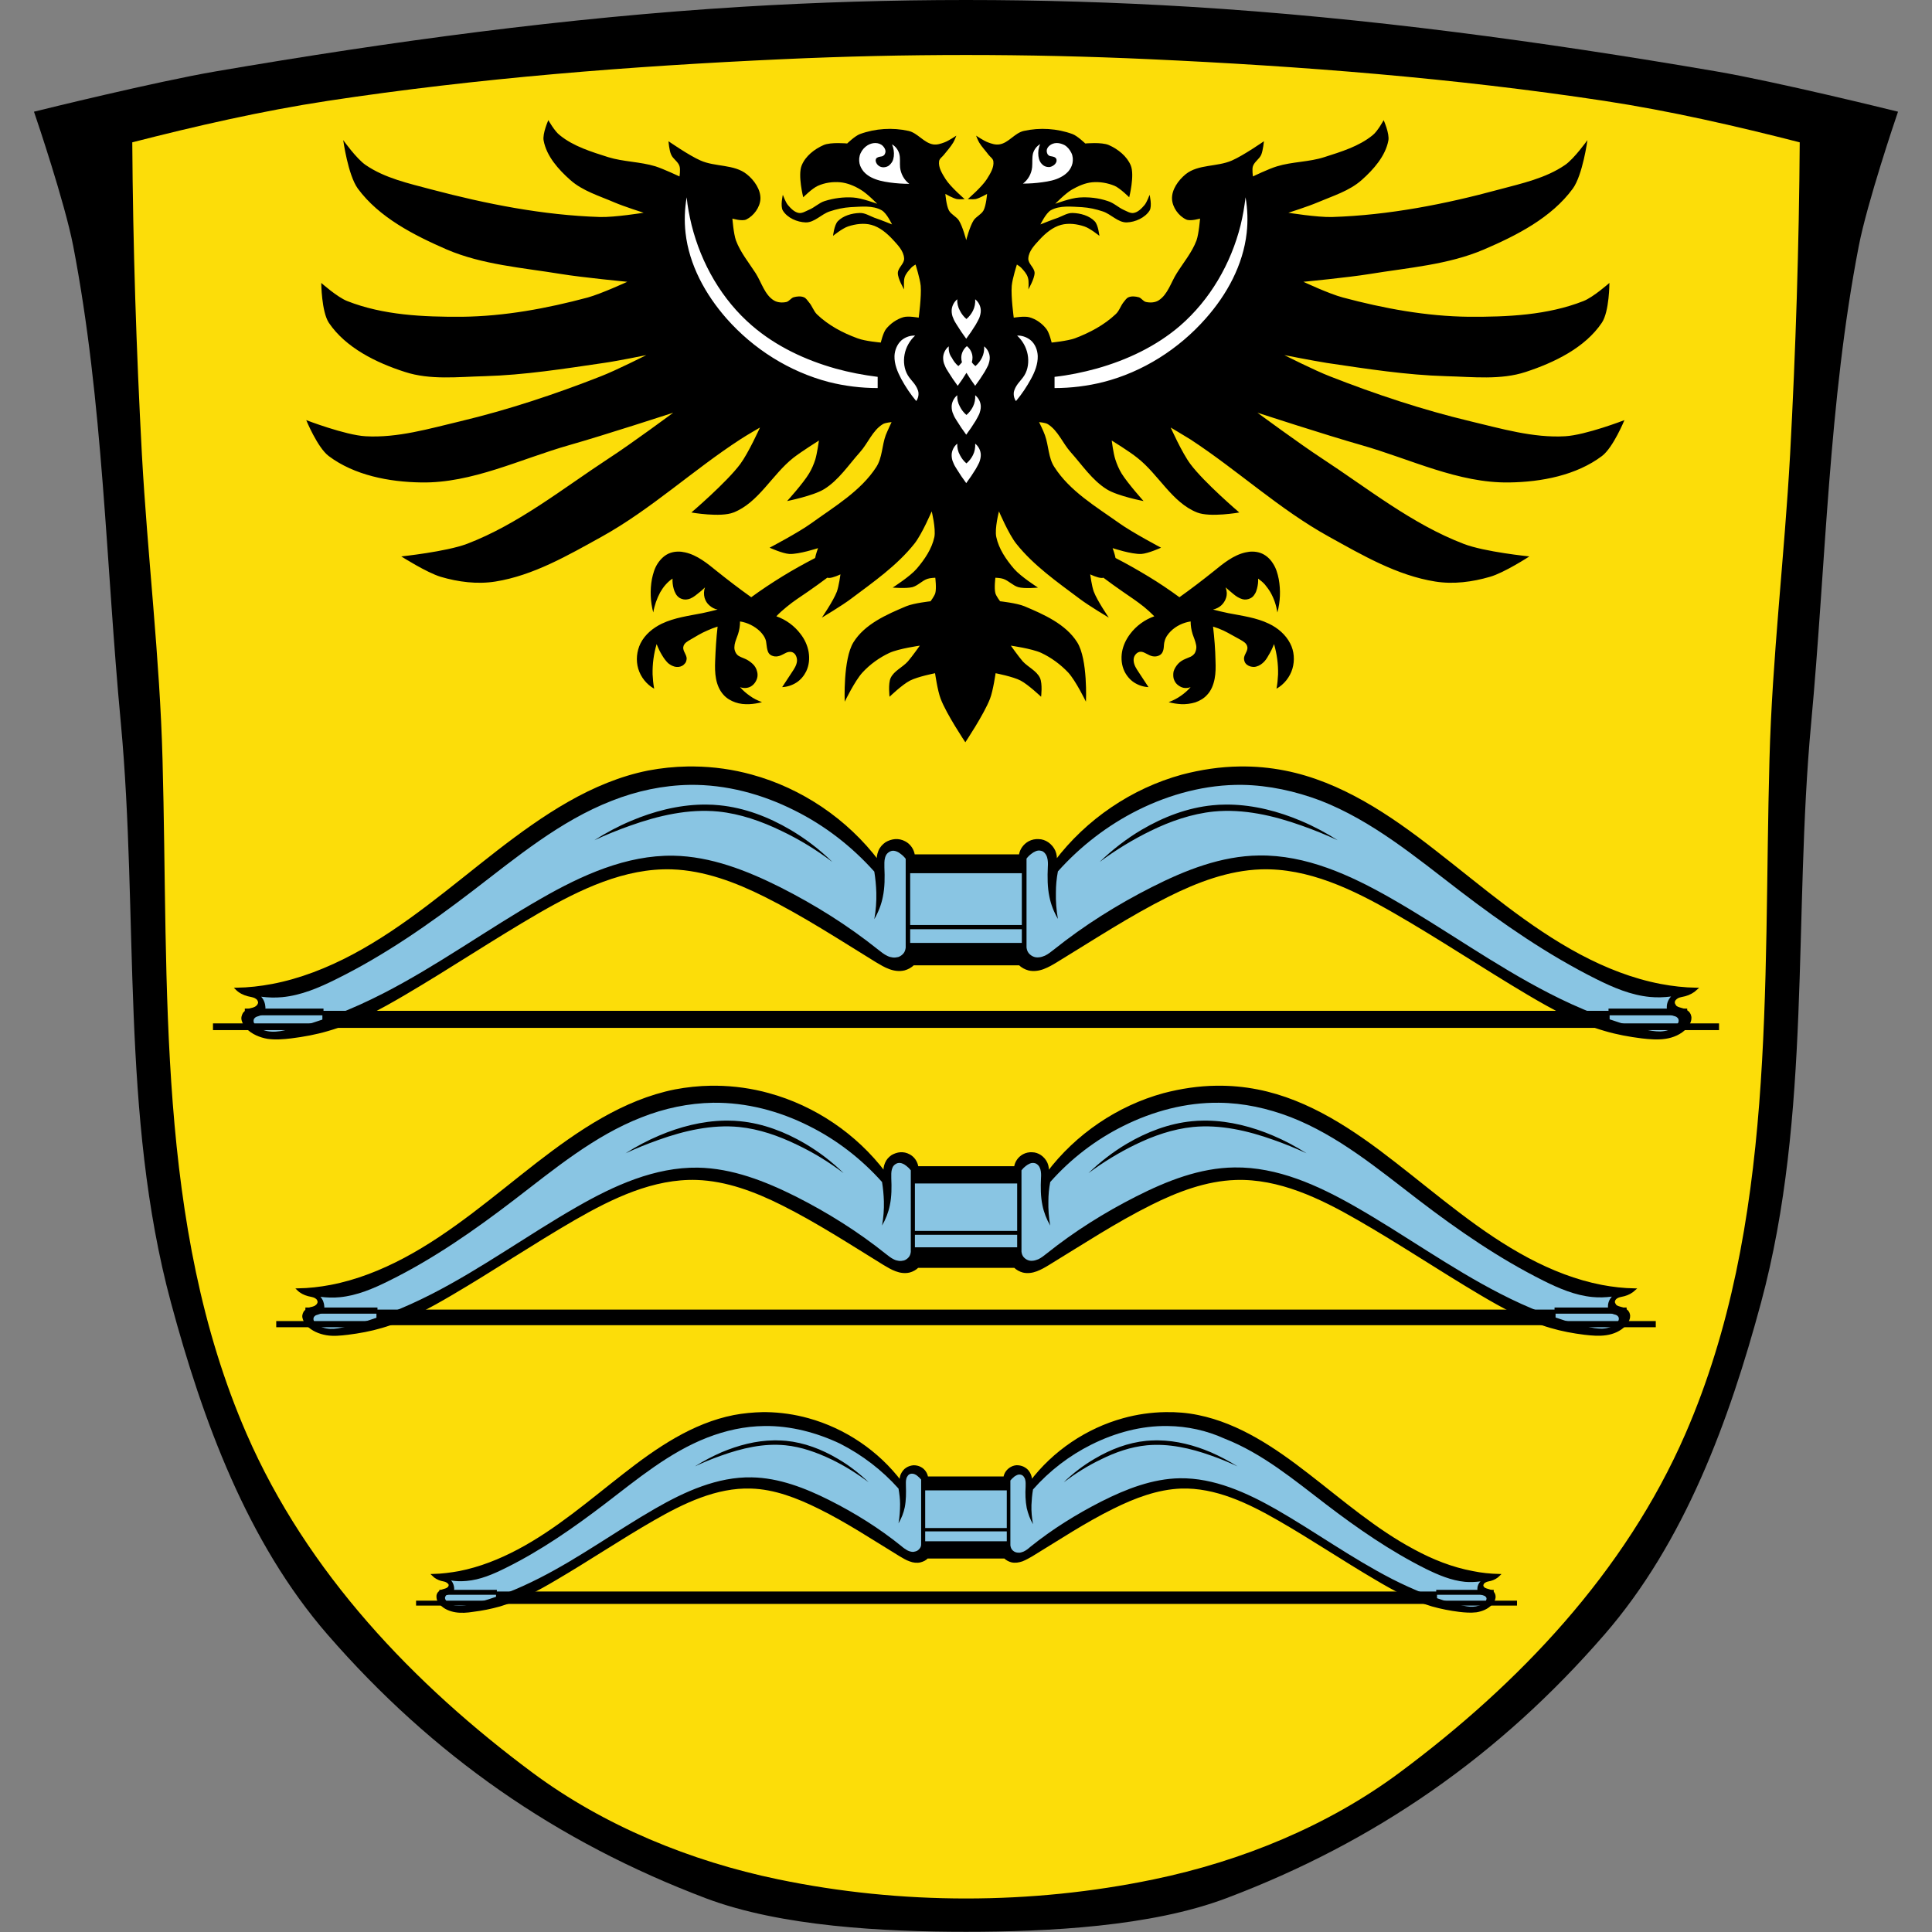 <?xml version="1.0" encoding="utf-8"?>
<!-- Generator: $$$/GeneralStr/196=Adobe Illustrator 27.6.0, SVG Export Plug-In . SVG Version: 6.00 Build 0)  -->
<svg version="1.1"
	 id="svg1664" xmlns:inkscape="http://www.inkscape.org/namespaces/inkscape" xmlns:svg="http://www.w3.org/2000/svg" xmlns:sodipodi="http://sodipodi.sourceforge.net/DTD/sodipodi-0.dtd" xmlns:rdf="http://www.w3.org/1999/02/22-rdf-syntax-ns#" xmlns:cc="http://creativecommons.org/ns#" xmlns:dc="http://purl.org/dc/elements/1.1/"
	 xmlns="http://www.w3.org/2000/svg" xmlns:xlink="http://www.w3.org/1999/xlink" x="0px" y="0px" viewBox="0 0 861.8 861.8"
	 style="enable-background:new 0 0 861.8 861.8;" xml:space="preserve">
<rect x="0" y="0" width="861.8" height="861.8" fill="#808080" stroke="none"/>
<style type="text/css">
	.st0{fill-rule:evenodd;clip-rule:evenodd;stroke:#000000;stroke-width:5;}
	.st1{fill:#FCDD09;stroke:#000000;stroke-width:1;}
	.st2{stroke:#000000;stroke-width:1;}
	.st3{fill-rule:evenodd;clip-rule:evenodd;fill:#89C5E3;}
	.st4{fill-rule:evenodd;clip-rule:evenodd;stroke:#000000;stroke-width:1;stroke-linecap:round;stroke-linejoin:round;}
	.st5{fill:none;stroke:#000000;stroke-width:3;}
	.st6{stroke:#000000;stroke-width:1;stroke-miterlimit:3.663;}
	
		.st7{fill-rule:evenodd;clip-rule:evenodd;stroke:#000000;stroke-width:1;stroke-linecap:round;stroke-linejoin:round;stroke-miterlimit:3.663;}
	.st8{fill:none;stroke:#000000;stroke-width:3;stroke-miterlimit:3.663;}
	
		.st9{fill-rule:evenodd;clip-rule:evenodd;stroke:#000000;stroke-width:1;stroke-linecap:round;stroke-linejoin:round;stroke-miterlimit:2.922;}
	.st10{fill:none;stroke:#000000;stroke-width:3;stroke-miterlimit:2.922;}
	.st11{fill:#FFFFFF;}
</style>
<sodipodi:namedview  bordercolor="#666666" borderopacity="1" fit-margin-bottom="0" fit-margin-left="0" fit-margin-right="0" fit-margin-top="0" gridtolerance="10" guidetolerance="10" id="namedview1666" inkscape:current-layer="svg1664" inkscape:cx="415.70643" inkscape:cy="430.91407" inkscape:pageopacity="0" inkscape:pageshadow="2" inkscape:snap-global="true" inkscape:snap-midpoints="true" inkscape:snap-smooth-nodes="true" inkscape:window-height="1046" inkscape:window-maximized="1" inkscape:window-width="1920" inkscape:window-x="-11" inkscape:window-y="-11" inkscape:zoom="0.92013709" objecttolerance="10" pagecolor="#ffffff" showgrid="false">
	</sodipodi:namedview>
<defs>
	<inkscape:path-effect  effect="spiro" id="path-effect1060" is_visible="true"></inkscape:path-effect>
	<inkscape:path-effect  effect="spiro" id="path-effect1001" is_visible="true"></inkscape:path-effect>
	<inkscape:path-effect  effect="spiro" id="path-effect977" is_visible="true"></inkscape:path-effect>
	<inkscape:path-effect  effect="spiro" id="path-effect954" is_visible="true"></inkscape:path-effect>
	<inkscape:path-effect  effect="spiro" id="path-effect933" is_visible="true"></inkscape:path-effect>
	<inkscape:path-effect  effect="spiro" id="path-effect936" is_visible="true"></inkscape:path-effect>
	<inkscape:path-effect  effect="spiro" id="path-effect932" is_visible="true"></inkscape:path-effect>
	<inkscape:path-effect  effect="spiro" id="path-effect3507" is_visible="true"></inkscape:path-effect>
	<inkscape:path-effect  effect="spiro" id="path-effect2742" is_visible="true"></inkscape:path-effect>
	<inkscape:path-effect  effect="spiro" id="path-effect2742-3" is_visible="true"></inkscape:path-effect>
	<inkscape:path-effect  effect="spiro" id="path-effect954-7" is_visible="true"></inkscape:path-effect>
	<inkscape:path-effect  effect="spiro" id="path-effect977-0" is_visible="true"></inkscape:path-effect>
	<inkscape:path-effect  effect="spiro" id="path-effect1001-5" is_visible="true"></inkscape:path-effect>
	<inkscape:path-effect  effect="spiro" id="path-effect1060-1" is_visible="true"></inkscape:path-effect>
</defs>
<path id="path1508-1-1" inkscape:connector-curvature="0" sodipodi:nodetypes="cccccssssscsssssccccc" class="st0" d="M430.9,2.5
	c-33.2,0-66.3,1-99.4,3h0C252.7,10.3,174.4,21,96.7,34.3c-26.4,4.5-78.3,17.3-78.3,17.3s12.9,38,16.7,57.6
	c13.5,70.1,14.6,142.1,21.3,213.2c8,86-0.2,174.8,22.3,258.1c14.1,52.3,33.8,106.1,69.3,147c46.5,53.5,101.4,91.8,167.7,116.9
	c33.1,12.5,78.7,14.8,115.2,14.8c36.5,0,82.1-2.3,115.2-14.8c66.3-25,121.2-63.3,167.7-116.9c35.5-40.9,55.2-94.7,69.3-147
	c22.5-83.4,14.3-172.1,22.3-258.1c6.6-71.1,7.7-143.1,21.3-213.2c3.8-19.6,16.7-57.6,16.7-57.6s-51.9-12.8-78.3-17.3
	c-77.7-13.3-156-24-234.8-28.8h0C497.3,3.5,464.1,2.5,430.9,2.5z"/>
<path id="path2740-0" inkscape:connector-curvature="0" sodipodi:nodetypes="aacsssaaaassscaaa" class="st1" d="M349.1,25.9
	c-67.9,3.1-135.8,8.4-203,18.6c-29.5,4.5-58.7,11.2-87.6,18.6c0.3,46.6,1.8,93.2,4.3,139.7c2.5,45.3,8,90.6,9.2,136
	c2.8,101.6-3.1,207.5,37.5,300.9c27,62.1,74.7,112,127.7,151.4c32,23.8,70.7,39.6,109.8,47.7c54.8,11.4,113.1,11.4,167.8,0
	c39.1-8.1,77.8-23.9,109.8-47.7c53-39.4,100.7-89.3,127.7-151.4c40.6-93.4,34.7-199.2,37.5-300.9c1.2-45.4,6.7-90.7,9.2-136
	c2.5-46.5,4-93.1,4.3-139.7c-28.9-7.4-58.1-14.1-87.6-18.6c-67.2-10.2-135.1-15.5-203-18.6C458.2,23.4,403.6,23.4,349.1,25.9z"/>
<g id="g883">
</g>
<path id="path3505" inkscape:connector-curvature="0" class="st2" d="M306.7,342.4c-5.9,0.1-11.7,0.7-17.5,1.8
	c-25,5-46.8,19.9-67,35.5c-21,16.3-41.2,34-64.7,46.5c-11.3,6-23.4,10.8-36,13.2c-5.3,1-10.6,1.6-16,1.7c1.4,1.4,3.2,2.3,5.1,2.8
	c1.1,0.3,2.3,0.4,3.3,0.9c0.5,0.3,1,0.6,1.3,1.1c0.3,0.5,0.5,1.1,0.4,1.6c-0.1,0.4-0.3,0.8-0.6,1.2c-0.3,0.3-0.7,0.6-1,0.8
	c-0.8,0.4-1.6,0.6-2.5,0.8c-0.5,0.2-1.1,0.4-1.5,0.7s-0.9,0.7-1.2,1.1c-0.3,0.5-0.5,1.1-0.6,1.6c-0.1,0.6,0,1.2,0.2,1.7
	c0.3,1.1,1,2.1,1.8,3c2.4,2.5,5.8,3.9,9.2,4.5c3.4,0.5,7,0.2,10.4-0.2c5.6-0.7,11.1-1.7,16.5-3.3c12.1-3.5,23.2-9.6,34.1-16
	c20.1-11.8,39.5-24.8,59.7-36.5c18.4-10.6,38.5-20.3,59.7-19.6c14.5,0.5,28.5,5.8,41.5,12.3c17.2,8.6,33.3,19.1,49.7,29.2
	c1.9,1.1,3.8,2.3,5.8,3c2.1,0.8,4.3,1.1,6.5,0.6c1.5-0.4,3-1.2,4.1-2.3h23.7h23.7c1.1,1.1,2.6,1.9,4.1,2.3c2.1,0.5,4.4,0.2,6.5-0.6
	c2.1-0.8,4-1.9,5.8-3c16.4-10,32.5-20.6,49.7-29.2c13-6.5,26.9-11.8,41.5-12.3c21.2-0.7,41.3,9,59.7,19.6
	c20.2,11.6,39.6,24.6,59.7,36.5c10.8,6.4,22,12.5,34.1,16c5.4,1.6,10.9,2.6,16.5,3.3c3.5,0.4,7,0.7,10.4,0.2
	c3.4-0.5,6.8-1.9,9.2-4.5c0.8-0.9,1.5-1.9,1.8-3c0.2-0.6,0.2-1.2,0.2-1.7c-0.1-0.6-0.3-1.2-0.6-1.6c-0.3-0.5-0.7-0.8-1.2-1.1
	s-1-0.5-1.5-0.7c-0.8-0.3-1.7-0.4-2.5-0.8c-0.4-0.2-0.8-0.4-1-0.8s-0.5-0.7-0.6-1.2c-0.1-0.6,0.1-1.2,0.4-1.6s0.8-0.8,1.3-1.1
	c1-0.5,2.2-0.6,3.3-0.9c1.9-0.5,3.7-1.5,5.1-2.8c-5.4-0.1-10.7-0.7-16-1.7c-12.6-2.4-24.7-7.2-36-13.2
	c-23.5-12.5-43.7-30.2-64.7-46.5c-20.1-15.7-42-30.6-67-35.5c-6.6-1.3-13.3-1.9-20-1.8c-8.6,0.1-17.2,1.4-25.6,3.6
	c-22.3,6.1-42.5,19.8-56.5,38.3c0.2-1.6,0-3.2-0.6-4.6c-0.6-1.4-1.7-2.7-3-3.6c-1.2-0.8-2.6-1.3-4-1.3c-1.4-0.1-2.9,0.2-4.2,0.9
	c-2.2,1.2-3.8,3.4-4.1,5.9h-23.7h-23.7c-0.3-2.5-1.9-4.8-4.1-5.9c-1.3-0.7-2.7-1-4.2-0.9c-1.4,0.1-2.8,0.6-4,1.3
	c-1.3,0.9-2.4,2.1-3,3.6s-0.9,3.1-0.6,4.6c-14-18.5-34.2-32.2-56.5-38.3c-8.3-2.3-16.9-3.5-25.6-3.6
	C308.4,342.4,307.5,342.4,306.7,342.4L306.7,342.4z"/>
<path id="rect906" inkscape:connector-curvature="0" class="st3" d="M307.7,350.1c-11.9,0.2-23.7,2.7-34.8,7.1
	c-23.1,9-42.5,25.2-62.2,40.3c-19.2,14.7-39.1,28.6-60.8,39.3c-7.6,3.8-15.6,7.2-24,8c-3.1,0.3-6.3,0.2-9.4-0.2
	c1.2,1.3,1.8,3,1.9,4.7c0,0.6,0,1.1-0.2,1.7c-0.2,0.5-0.5,1-0.9,1.4c-0.6,0.5-1.4,0.6-2.1,0.9c-0.4,0.1-0.7,0.2-1.1,0.4
	c-0.3,0.2-0.6,0.5-0.8,0.8c-0.1,0.3-0.2,0.6-0.2,0.9c0,0.3,0.1,0.6,0.2,0.9c0.3,0.6,0.7,1.1,1.2,1.5c1.9,1.6,4.4,2.3,6.8,2.4
	c2.5,0.1,4.9-0.4,7.3-1c14.7-3.4,28.7-9.1,42.2-16c24.4-12.5,46.8-28.8,70.6-42.4c18.1-10.4,38-19.4,58.9-19.1
	c16.8,0.3,32.8,6.6,47.8,14.1c15.4,7.8,30.1,17,43.6,27.8c1.3,1,2.6,2.1,4.1,2.8c0.8,0.4,1.6,0.6,2.4,0.7s1.7,0,2.5-0.2
	c0.9-0.3,1.7-0.9,2.3-1.6s0.9-1.7,1-2.6v-39.6c-0.6-0.8-1.3-1.5-2.1-2.1c-0.6-0.5-1.2-0.9-2-1.2s-1.5-0.4-2.3-0.2
	c-0.7,0.2-1.3,0.6-1.8,1.1c-0.5,0.5-0.8,1.2-1,1.9c-0.4,1.4-0.3,2.8-0.3,4.3c0.2,4.4,0.2,8.9-0.7,13.2c-0.7,3.5-2,6.8-3.8,9.9
	c0.7-3.9,1-7.8,0.9-11.8c-0.1-3.2-0.4-6.3-0.9-9.4c-10-11.2-22.1-20.6-35.6-27.3C339.9,354.2,323.9,349.9,307.7,350.1L307.7,350.1z
	 M554.1,350.1c-16.1-0.2-32.2,4.1-46.6,11.3c-13.4,6.7-25.6,16.1-35.6,27.3c-0.6,3.1-0.9,6.3-0.9,9.4c-0.1,3.9,0.2,7.9,0.9,11.8
	c-1.8-3.1-3.1-6.4-3.8-9.9c-0.9-4.3-0.9-8.8-0.7-13.2c0.1-1.4,0.1-2.9-0.3-4.3c-0.2-0.7-0.5-1.3-1-1.9s-1.1-1-1.8-1.1
	c-0.8-0.2-1.6-0.1-2.3,0.2c-0.7,0.3-1.4,0.7-2,1.2c-0.8,0.6-1.5,1.3-2.1,2.1v39.6c0.1,0.9,0.4,1.9,1,2.6c0.6,0.7,1.4,1.3,2.3,1.6
	c0.8,0.3,1.6,0.3,2.5,0.2s1.6-0.4,2.4-0.7c1.5-0.7,2.8-1.8,4.1-2.8c13.5-10.8,28.2-20,43.6-27.8c15-7.6,31-13.9,47.8-14.1
	c20.9-0.3,40.7,8.7,58.9,19.1c23.8,13.6,46.2,29.9,70.6,42.4c13.4,6.9,27.5,12.6,42.2,16c2.4,0.6,4.8,1,7.3,1c2.5-0.1,5-0.8,6.8-2.4
	c0.5-0.4,0.9-0.9,1.2-1.5c0.1-0.3,0.2-0.6,0.2-0.9s-0.1-0.6-0.2-0.9c-0.2-0.3-0.5-0.6-0.8-0.8c-0.3-0.2-0.7-0.3-1.1-0.4
	c-0.7-0.2-1.5-0.4-2.1-0.9c-0.4-0.3-0.8-0.8-0.9-1.4c-0.2-0.5-0.2-1.1-0.2-1.7c0-1.7,0.7-3.4,1.9-4.7c-3.1,0.4-6.3,0.5-9.4,0.2
	c-8.5-0.8-16.4-4.2-24-8c-21.6-10.8-41.6-24.6-60.8-39.3c-19.7-15.1-39.1-31.3-62.2-40.3C577.8,352.9,566,350.3,554.1,350.1z
	 M315.2,358.9c1.9,0,3.8,0.1,5.7,0.3c11.2,1.1,21.9,5.2,31.6,10.9c6.8,4,13.2,8.9,18.8,14.4c-7.1-5.4-14.8-10.1-22.8-13.9
	c-8.9-4.3-18.3-7.6-28.1-8.6c-13.3-1.3-26.7,1.8-39.3,6.3c-5.4,1.9-10.8,4.1-16,6.5c5.2-3.3,10.6-6.2,16.3-8.6
	c10.1-4.3,21-7.1,31.9-7.3C314,358.9,314.6,358.9,315.2,358.9L315.2,358.9z M546.6,358.9c0.6,0,1.3,0,1.9,0
	c10.9,0.2,21.8,3,31.9,7.3c5.7,2.4,11.1,5.3,16.3,8.6c-5.2-2.4-10.6-4.6-16-6.5c-12.6-4.5-26-7.6-39.3-6.3c-9.8,1-19.3,4.3-28.1,8.6
	c-8,3.9-15.7,8.6-22.8,13.9c5.7-5.5,12-10.4,18.8-14.4c9.7-5.7,20.4-9.8,31.6-10.9C542.8,359,544.7,358.9,546.6,358.9L546.6,358.9z
	 M406,389.5v23.1h49.8v-23.1H406z M406,414.5v6.1h49.8v-6.1H406z"/>
<g id="g928" transform="matrix(-1,0,0,1,-41.297,1.6767578e-5)">
	<rect id="rect3528" x="-758.8" y="458" class="st4" width="573.2" height="-6.6"/>
	<path id="path877" inkscape:connector-curvature="0" class="st5" d="M-185.6,458h49.3"/>
	<path id="path879" inkscape:connector-curvature="0" class="st5" d="M-185.6,451.4h35.1"/>
	<path id="path877-2" inkscape:connector-curvature="0" class="st5" d="M-758.8,458h-49.3"/>
	<path id="path879-8" inkscape:connector-curvature="0" class="st5" d="M-758.8,451.4h-35.1"/>
</g>
<g id="g937" transform="matrix(0.916,0,0,0.916,439.16,150.142)">
	<path id="path3505-5" inkscape:connector-curvature="0" class="st6" d="M-133.2,365.3c-5.9,0.1-11.7,0.7-17.5,1.8
		c-25,5-46.8,19.9-67,35.5c-21,16.3-41.2,34-64.7,46.5c-11.3,6-23.4,10.8-36,13.2c-5.3,1-10.6,1.6-16,1.7c1.4,1.4,3.2,2.3,5.1,2.8
		c1.1,0.3,2.3,0.4,3.3,0.9c0.5,0.3,1,0.6,1.3,1.1c0.3,0.5,0.5,1.1,0.4,1.6c-0.1,0.4-0.3,0.8-0.6,1.2c-0.3,0.3-0.7,0.6-1,0.8
		c-0.8,0.4-1.6,0.6-2.5,0.8c-0.5,0.2-1.1,0.4-1.5,0.7s-0.9,0.7-1.2,1.1c-0.3,0.5-0.5,1.1-0.6,1.6c-0.1,0.6,0,1.2,0.2,1.7
		c0.3,1.1,1,2.1,1.8,3c2.4,2.5,5.8,3.9,9.2,4.5s7,0.2,10.4-0.2c5.6-0.7,11.1-1.7,16.5-3.3c12.1-3.5,23.2-9.6,34.1-16
		c20.1-11.8,39.5-24.8,59.7-36.5c18.4-10.6,38.5-20.3,59.7-19.6c14.5,0.5,28.5,5.8,41.5,12.3c17.2,8.6,33.3,19.1,49.7,29.2
		c1.9,1.1,3.8,2.3,5.8,3c2.1,0.8,4.3,1.1,6.5,0.6c1.5-0.4,3-1.2,4.1-2.3H-9h23.7c1.1,1.1,2.6,1.9,4.1,2.3c2.1,0.5,4.4,0.2,6.5-0.6
		s4-1.9,5.8-3c16.4-10,32.5-20.6,49.7-29.2c13-6.5,26.9-11.8,41.5-12.3c21.2-0.7,41.3,9,59.7,19.6c20.2,11.6,39.6,24.6,59.7,36.5
		c10.8,6.4,22,12.5,34.1,16c5.4,1.6,10.9,2.6,16.5,3.3c3.5,0.4,7,0.7,10.4,0.2s6.8-1.9,9.2-4.5c0.8-0.9,1.5-1.9,1.8-3
		c0.2-0.6,0.2-1.2,0.2-1.7c-0.1-0.6-0.3-1.2-0.6-1.6c-0.3-0.5-0.7-0.8-1.2-1.1s-1-0.5-1.5-0.7c-0.8-0.3-1.7-0.4-2.5-0.8
		c-0.4-0.2-0.8-0.4-1-0.8s-0.5-0.7-0.6-1.2c-0.1-0.6,0.1-1.2,0.4-1.6c0.3-0.5,0.8-0.8,1.3-1.1c1-0.5,2.2-0.6,3.3-0.9
		c1.9-0.5,3.7-1.5,5.1-2.8c-5.4-0.1-10.7-0.7-16-1.7c-12.6-2.4-24.7-7.2-36-13.2c-23.5-12.5-43.7-30.2-64.7-46.5
		c-20.1-15.7-42-30.6-67-35.5c-6.6-1.3-13.3-1.9-20-1.8c-8.6,0.1-17.2,1.4-25.6,3.6c-22.3,6.1-42.5,19.8-56.5,38.3
		c0.2-1.6,0-3.2-0.6-4.6c-0.6-1.4-1.7-2.7-3-3.6c-1.2-0.8-2.6-1.3-4-1.3c-1.4-0.1-2.9,0.2-4.2,0.9c-2.2,1.2-3.8,3.4-4.1,5.9H-9
		h-23.7c-0.3-2.5-1.9-4.8-4.1-5.9c-1.3-0.7-2.7-1-4.2-0.9c-1.4,0.1-2.8,0.6-4,1.3c-1.3,0.9-2.4,2.1-3,3.6c-0.6,1.4-0.9,3.1-0.6,4.6
		c-14-18.5-34.2-32.2-56.5-38.3c-8.3-2.3-16.9-3.5-25.6-3.6C-131.5,365.3-132.4,365.3-133.2,365.3L-133.2,365.3z"/>
	<path id="rect906-4" inkscape:connector-curvature="0" class="st3" d="M-132.2,373.1c-11.9,0.2-23.7,2.7-34.8,7.1
		c-23.1,9-42.5,25.2-62.2,40.3c-19.2,14.7-39.1,28.6-60.8,39.3c-7.6,3.8-15.6,7.2-24,8c-3.1,0.3-6.3,0.2-9.4-0.2
		c1.2,1.3,1.8,3,1.9,4.7c0,0.6,0,1.1-0.2,1.7c-0.2,0.5-0.5,1-0.9,1.4c-0.6,0.5-1.4,0.6-2.1,0.9c-0.4,0.1-0.7,0.2-1.1,0.4
		c-0.3,0.2-0.6,0.5-0.8,0.8c-0.1,0.3-0.2,0.6-0.2,0.9c0,0.3,0.1,0.6,0.2,0.9c0.3,0.6,0.7,1.1,1.2,1.5c1.9,1.6,4.4,2.3,6.8,2.4
		c2.5,0.1,4.9-0.4,7.3-1c14.7-3.4,28.7-9.1,42.2-16c24.4-12.5,46.8-28.8,70.6-42.4c18.1-10.4,38-19.4,58.9-19.1
		c16.8,0.3,32.8,6.6,47.8,14.1c15.4,7.8,30.1,17,43.6,27.8c1.3,1,2.6,2.1,4.1,2.8c0.8,0.4,1.6,0.6,2.4,0.7c0.8,0.1,1.7,0,2.5-0.2
		c0.9-0.3,1.7-0.9,2.3-1.6s0.9-1.7,1-2.6V406c-0.6-0.8-1.3-1.5-2.1-2.1c-0.6-0.5-1.2-0.9-2-1.2c-0.7-0.3-1.5-0.4-2.3-0.2
		c-0.7,0.2-1.3,0.6-1.8,1.1c-0.5,0.5-0.8,1.2-1,1.9c-0.4,1.4-0.3,2.8-0.3,4.3c0.2,4.4,0.2,8.9-0.7,13.2c-0.7,3.5-2,6.8-3.8,9.9
		c0.7-3.9,1-7.8,0.9-11.8c-0.1-3.2-0.4-6.3-0.9-9.4c-10-11.2-22.1-20.6-35.6-27.3C-100,377.1-116,372.9-132.2,373.1L-132.2,373.1z
		 M114.2,373.1c-16.1-0.2-32.2,4.1-46.6,11.3C54.1,391.1,42,400.4,32,411.7c-0.6,3.1-0.9,6.3-0.9,9.4C31,425,31.3,429,32,432.9
		c-1.8-3.1-3.1-6.4-3.8-9.9c-0.9-4.3-0.9-8.8-0.7-13.2c0.1-1.4,0.1-2.9-0.3-4.3c-0.2-0.7-0.5-1.3-1-1.9c-0.5-0.5-1.1-1-1.8-1.1
		c-0.8-0.2-1.6-0.1-2.3,0.2c-0.7,0.3-1.4,0.7-2,1.2c-0.8,0.6-1.5,1.3-2.1,2.1v39.6c0.1,0.9,0.4,1.9,1,2.6c0.6,0.7,1.4,1.3,2.3,1.6
		c0.8,0.3,1.6,0.3,2.5,0.2c0.8-0.1,1.6-0.4,2.4-0.7c1.5-0.7,2.8-1.8,4.1-2.8c13.5-10.8,28.2-20,43.6-27.8c15-7.6,31-13.9,47.8-14.1
		c20.9-0.3,40.7,8.7,58.9,19.1c23.8,13.6,46.2,29.9,70.6,42.4c13.4,6.9,27.5,12.6,42.2,16c2.4,0.6,4.8,1,7.3,1
		c2.5-0.1,5-0.8,6.8-2.4c0.5-0.4,0.9-0.9,1.2-1.5c0.1-0.3,0.2-0.6,0.2-0.9c0-0.3-0.1-0.6-0.2-0.9c-0.2-0.3-0.5-0.6-0.8-0.8
		c-0.3-0.2-0.7-0.3-1.1-0.4c-0.7-0.2-1.5-0.4-2.1-0.9c-0.4-0.3-0.8-0.8-0.9-1.4c-0.2-0.5-0.2-1.1-0.2-1.7c0-1.7,0.7-3.4,1.9-4.7
		c-3.1,0.4-6.3,0.5-9.4,0.2c-8.5-0.8-16.4-4.2-24-8c-21.6-10.8-41.6-24.6-60.8-39.3c-19.7-15.1-39.1-31.3-62.2-40.3
		C137.9,375.8,126.1,373.2,114.2,373.1L114.2,373.1z M-124.7,381.8c1.9,0,3.8,0.1,5.7,0.3c11.2,1.1,21.9,5.2,31.6,10.9
		c6.8,4,13.2,8.9,18.8,14.4c-7.1-5.4-14.8-10.1-22.8-13.9c-8.9-4.3-18.3-7.6-28.1-8.6c-13.3-1.3-26.7,1.8-39.3,6.3
		c-5.4,1.9-10.8,4.1-16,6.5c5.2-3.3,10.6-6.2,16.3-8.6c10.1-4.3,21-7.1,31.9-7.3C-126,381.8-125.3,381.8-124.7,381.8L-124.7,381.8z
		 M106.7,381.8c0.6,0,1.3,0,1.9,0c10.9,0.2,21.8,3,31.9,7.3c5.7,2.4,11.1,5.3,16.3,8.6c-5.2-2.4-10.6-4.6-16-6.5
		c-12.6-4.5-26-7.6-39.3-6.3c-9.8,1-19.3,4.3-28.1,8.6c-8,3.9-15.7,8.6-22.8,13.9c5.7-5.5,12-10.4,18.8-14.4
		c9.7-5.7,20.4-9.8,31.6-10.9C102.9,381.9,104.8,381.8,106.7,381.8L106.7,381.8z M-33.9,412.4v23.1h49.8v-23.1H-33.9z M-33.9,437.4
		v6.1h49.8v-6.1H-33.9z"/>
	<g id="g928-9" transform="matrix(-1,0,0,1,-482.615,22.912)">
		<rect id="rect3528-6" x="-760.2" y="458" class="st7" width="573.2" height="-6.6"/>
		<path id="path877-9" inkscape:connector-curvature="0" class="st8" d="M-187,458h49.3"/>
		<path id="path879-0" inkscape:connector-curvature="0" class="st8" d="M-187,451.4h35.1"/>
		<path id="path877-2-5" inkscape:connector-curvature="0" class="st8" d="M-760.2,458h-49.3"/>
		<path id="path879-8-2" inkscape:connector-curvature="0" class="st8" d="M-760.2,451.4h-35.1"/>
	</g>
</g>
<g id="g967" transform="translate(870.793)">
	<path id="path3505-1" inkscape:connector-curvature="0" class="st2" d="M-530.6,630.4c-4.3,0.1-8.6,0.5-12.8,1.3
		c-18.3,3.6-34.2,14.5-48.9,26c-15.3,11.9-30.1,24.8-47.3,33.9c-8.3,4.4-17.1,7.9-26.3,9.7c-3.9,0.7-7.8,1.2-11.7,1.3
		c1,1,2.3,1.7,3.7,2.1c0.8,0.2,1.7,0.3,2.4,0.7c0.4,0.2,0.7,0.5,1,0.8s0.4,0.8,0.3,1.2c-0.1,0.3-0.2,0.6-0.4,0.8s-0.5,0.4-0.8,0.6
		c-0.6,0.3-1.2,0.4-1.8,0.6c-0.4,0.1-0.8,0.3-1.1,0.5c-0.3,0.2-0.7,0.5-0.9,0.8c-0.2,0.4-0.4,0.8-0.4,1.2s0,0.9,0.1,1.3
		c0.2,0.8,0.7,1.6,1.3,2.2c1.7,1.9,4.2,2.9,6.7,3.3c2.5,0.4,5.1,0.2,7.6-0.2c4.1-0.5,8.1-1.3,12-2.4c8.8-2.6,17-7,24.9-11.7
		c14.7-8.6,28.8-18.1,43.6-26.6c13.4-7.7,28.1-14.8,43.6-14.3c10.6,0.3,20.8,4.3,30.3,9c12.6,6.2,24.3,14,36.3,21.3
		c1.4,0.8,2.8,1.7,4.3,2.2c1.5,0.6,3.2,0.8,4.7,0.4c1.1-0.3,2.2-0.8,3-1.7h17.3h17.3c0.8,0.8,1.9,1.4,3,1.7c1.6,0.4,3.2,0.1,4.7-0.4
		c1.5-0.6,2.9-1.4,4.3-2.2c12-7.3,23.7-15.1,36.3-21.3c9.5-4.7,19.7-8.6,30.3-9c15.5-0.5,30.2,6.6,43.6,14.3
		c14.8,8.5,28.9,18,43.6,26.6c7.9,4.7,16.1,9.1,24.9,11.7c3.9,1.1,8,1.9,12,2.4c2.5,0.3,5.1,0.5,7.6,0.2c2.5-0.4,5-1.4,6.7-3.3
		c0.6-0.6,1.1-1.4,1.3-2.2c0.1-0.4,0.2-0.8,0.1-1.3c0-0.4-0.2-0.8-0.4-1.2c-0.2-0.3-0.5-0.6-0.9-0.8c-0.3-0.2-0.7-0.4-1.1-0.5
		c-0.6-0.2-1.2-0.3-1.8-0.6c-0.3-0.1-0.6-0.3-0.8-0.6s-0.4-0.5-0.4-0.8c-0.1-0.4,0.1-0.8,0.3-1.2c0.2-0.3,0.6-0.6,1-0.8
		c0.7-0.4,1.6-0.5,2.4-0.7c1.4-0.4,2.7-1.1,3.7-2.1c-3.9-0.1-7.8-0.5-11.7-1.3c-9.2-1.7-18-5.2-26.3-9.7
		c-17.1-9.1-31.9-22-47.3-33.9c-14.7-11.4-30.7-22.3-48.9-26c-4.8-1-9.7-1.4-14.6-1.3c-6.3,0.1-12.6,1-18.7,2.7
		c-16.3,4.5-31.1,14.5-41.3,28c0.2-1.1,0-2.3-0.5-3.4s-1.2-2-2.2-2.6c-0.9-0.6-1.9-0.9-3-1c-1-0.1-2.1,0.2-3,0.7
		c-1.6,0.9-2.8,2.5-3,4.3h-17.3h-17.3c-0.2-1.8-1.4-3.5-3-4.3c-0.9-0.5-2-0.7-3-0.7c-1,0.1-2.1,0.4-3,1c-1,0.6-1.7,1.6-2.2,2.6
		c-0.5,1.1-0.6,2.2-0.5,3.4c-10.2-13.5-25-23.5-41.3-28c-6.1-1.7-12.4-2.6-18.7-2.7C-529.4,630.4-530,630.4-530.6,630.4
		L-530.6,630.4z"/>
	<path id="rect906-6" inkscape:connector-curvature="0" class="st3" d="M-529.9,636.1c-8.7,0.1-17.3,2-25.5,5.2
		c-16.9,6.6-31,18.4-45.4,29.4c-14,10.7-28.6,20.9-44.4,28.7c-5.6,2.8-11.4,5.3-17.5,5.8c-2.3,0.2-4.6,0.2-6.9-0.2
		c0.9,0.9,1.3,2.2,1.4,3.4c0,0.4,0,0.8-0.2,1.2c-0.1,0.4-0.4,0.8-0.7,1c-0.4,0.3-1,0.5-1.6,0.6c-0.3,0.1-0.5,0.2-0.8,0.3
		s-0.5,0.3-0.6,0.6c-0.1,0.2-0.2,0.4-0.2,0.7c0,0.2,0.1,0.5,0.2,0.7c0.2,0.4,0.5,0.8,0.9,1.1c1.4,1.2,3.2,1.7,5,1.7
		c1.8,0.1,3.6-0.3,5.3-0.7c10.7-2.5,21-6.7,30.8-11.7c17.9-9.1,34.2-21,51.6-31c13.2-7.6,27.8-14.2,43-13.9
		c12.2,0.2,24,4.8,34.9,10.3c11.3,5.7,22,12.4,31.8,20.3c0.9,0.8,1.9,1.5,3,2.1c0.6,0.3,1.1,0.4,1.7,0.5s1.2,0,1.8-0.2
		c0.7-0.2,1.2-0.6,1.7-1.2s0.7-1.2,0.7-1.9v-28.9c-0.5-0.6-1-1.1-1.5-1.5c-0.4-0.4-0.9-0.7-1.4-0.9s-1.1-0.3-1.7-0.2
		c-0.5,0.1-1,0.4-1.3,0.8c-0.3,0.4-0.6,0.9-0.7,1.4c-0.3,1-0.2,2.1-0.2,3.1c0.1,3.2,0.1,6.5-0.5,9.6c-0.5,2.5-1.5,5-2.8,7.2
		c0.5-2.8,0.7-5.7,0.7-8.6c0-2.3-0.3-4.6-0.7-6.9c-7.3-8.2-16.2-15-26-20C-506.3,639.1-518.1,635.9-529.9,636.1L-529.9,636.1z
		 M-349.9,636.1c-11.8-0.2-23.5,3-34.1,8.3c-9.8,4.9-18.7,11.7-26,20c-0.4,2.3-0.6,4.6-0.7,6.9c-0.1,2.9,0.2,5.8,0.7,8.6
		c-1.3-2.2-2.2-4.7-2.8-7.2c-0.6-3.2-0.7-6.4-0.5-9.6c0-1,0.1-2.1-0.2-3.1c-0.1-0.5-0.4-1-0.7-1.4s-0.8-0.7-1.3-0.8
		c-0.5-0.1-1.1-0.1-1.7,0.2s-1,0.5-1.4,0.9c-0.6,0.5-1.1,1-1.5,1.5v28.9c0.1,0.7,0.3,1.4,0.7,1.9c0.4,0.5,1,1,1.7,1.2
		c0.6,0.2,1.2,0.2,1.8,0.2c0.6-0.1,1.2-0.3,1.7-0.5c1.1-0.5,2.1-1.3,3-2.1c9.8-7.9,20.6-14.6,31.8-20.3
		c10.9-5.5,22.7-10.1,34.9-10.3c15.3-0.2,29.8,6.4,43,13.9c17.4,10,33.7,21.8,51.6,31c9.8,5,20.1,9.2,30.8,11.7
		c1.8,0.4,3.5,0.8,5.3,0.7s3.6-0.6,5-1.7c0.4-0.3,0.7-0.6,0.9-1.1c0.1-0.2,0.1-0.4,0.2-0.7c0-0.2,0-0.5-0.2-0.7
		c-0.1-0.2-0.3-0.4-0.6-0.6c-0.2-0.1-0.5-0.2-0.8-0.3c-0.5-0.2-1.1-0.3-1.6-0.6c-0.3-0.3-0.6-0.6-0.7-1c-0.1-0.4-0.2-0.8-0.2-1.2
		c0-1.3,0.5-2.5,1.4-3.4c-2.3,0.3-4.6,0.4-6.9,0.2c-6.2-0.6-12-3.1-17.5-5.8c-15.8-7.9-30.4-18-44.4-28.7
		c-14.4-11-28.5-22.8-45.4-29.4C-332.5,638.1-341.2,636.2-349.9,636.1L-349.9,636.1z M-524.4,642.5c1.4,0,2.8,0.1,4.2,0.2
		c8.2,0.8,16,3.8,23.1,8c5,2.9,9.6,6.5,13.8,10.5c-5.2-3.9-10.8-7.4-16.6-10.2c-6.5-3.1-13.4-5.6-20.5-6.3c-9.7-1-19.5,1.3-28.7,4.6
		c-4,1.4-7.9,3-11.7,4.8c3.8-2.4,7.8-4.5,11.9-6.3c7.4-3.1,15.3-5.2,23.3-5.3C-525.3,642.5-524.9,642.5-524.4,642.5L-524.4,642.5z
		 M-355.4,642.5c0.5,0,0.9,0,1.4,0c8,0.1,16,2.2,23.3,5.3c4.1,1.8,8.1,3.9,11.9,6.3c-3.8-1.8-7.7-3.4-11.7-4.8
		c-9.2-3.3-19-5.5-28.7-4.6c-7.2,0.7-14.1,3.1-20.5,6.3c-5.9,2.8-11.4,6.3-16.6,10.2c4.1-4,8.8-7.6,13.8-10.5
		c7.1-4.2,14.9-7.2,23.1-8C-358.1,642.6-356.7,642.5-355.4,642.5L-355.4,642.5z M-458.1,664.8v16.8h36.4v-16.8H-458.1z
		 M-458.1,683.1v4.4h36.4v-4.4H-458.1z"/>
	<g id="g928-1" transform="matrix(-0.731,0,0,0.731,-788.928,380.302)">
		<rect id="rect3528-8" x="-764.4" y="458" class="st9" width="573.2" height="-6.6"/>
		<path id="path877-6" inkscape:connector-curvature="0" class="st10" d="M-191.2,458h49.3"/>
		<path id="path879-5" inkscape:connector-curvature="0" class="st10" d="M-191.2,451.4h35.1"/>
		<path id="path877-2-3" inkscape:connector-curvature="0" class="st10" d="M-764.4,458h-49.3"/>
		<path id="path879-8-6" inkscape:connector-curvature="0" class="st10" d="M-764.4,451.4h-35.1"/>
	</g>
</g>
<path id="path969" inkscape:connector-curvature="0" d="M244.6,53.6c0,0-2.7,6-2.1,9.1c1.3,7,6.6,12.9,11.9,17.6
	c5.5,4.9,13,7.1,19.7,10c4.2,1.8,13,4.6,13,4.6s-13,2.1-19.5,1.9C242.2,96,217,91,192.4,84.5c-10.1-2.7-20.7-5-29.3-10.9
	c-4.1-2.8-10-11.1-10-11.1s2.1,15.5,6.5,21.6c9.5,12.9,25,20.8,39.7,27.2c15.9,6.8,33.7,8.1,50.8,10.9c9.8,1.6,29.7,3.5,29.7,3.5
	s-11.5,5.3-17.6,7c-18.3,4.9-37.2,8.4-56.2,8.6c-17.2,0.1-35.1-0.7-51.1-7c-4.4-1.7-11.6-8.1-11.6-8.1s0.1,12.8,3.4,17.8
	c7.5,11.1,21.1,17.8,33.9,21.9c11.3,3.7,23.7,2.2,35.5,1.9c17.8-0.5,35.5-3.3,53.2-5.9c6.4-0.9,19-3.5,19-3.5s-13.4,6.8-20.4,9.5
	c-20.4,8-41.2,14.9-62.5,20c-13.9,3.3-28,7.5-42.3,6.7c-9.1-0.5-26.5-7.2-26.5-7.2s5,12.2,10,16c11.4,8.6,27,11.6,41.3,11.8
	c22.7,0.4,44.3-10.5,66.2-16.7c15.5-4.4,46.2-14.4,46.2-14.4s-18.9,14-28.8,20.4c-20.6,13.5-40.2,29.3-63.2,38.1
	c-9.3,3.5-29.3,5.6-29.3,5.6s11.3,7.2,17.6,9.1c7.8,2.3,16.3,3.4,24.4,2.1c16.9-2.7,32.4-11.7,47.4-20c22-12.2,40.7-29.7,61.8-43.4
	c2.9-1.9,8.8-5.3,8.8-5.3s-5.1,11.3-8.8,16.3c-6.1,8.2-21.8,21.6-21.8,21.6s13,2.3,18.8,0c11.2-4.4,17.2-16.9,26.7-24.4
	c3.6-2.8,11.4-7.7,11.4-7.7s-0.8,5.7-1.6,8.4c-0.7,2.2-1.6,4.3-2.8,6.3c-2.7,4.5-9.8,12.3-9.8,12.3s11.6-2.3,16.5-5.3
	c6.5-4,10.9-10.8,16-16.5c3.6-4,5.6-9.7,10.2-12.5c1.1-0.7,3.9-0.9,3.9-0.9s-1.8,3.8-2.6,5.8c-1.7,4.6-1.5,10-4.2,14.2
	c-6.9,10.7-18.6,17.6-29,25.1c-5.8,4.2-18.6,10.9-18.6,10.9s5.7,2.6,8.8,2.8c4.3,0.2,12.8-2.6,12.8-2.6s-1,2.7-1.3,4.4
	c-5,2.6-9.9,5.3-14.6,8.2c-4.7,2.9-9.4,6-13.9,9.3c-5.2-3.7-10.3-7.6-15.3-11.6c-4.3-3.5-8.8-7.2-14.2-8.4c-2.1-0.5-4.4-0.5-6.5,0.2
	c-2.4,0.8-4.3,2.6-5.7,4.7s-2.1,4.6-2.6,7c-0.9,4.9-0.7,10.1,0.6,14.9c0.5-3.1,1.6-6.2,3.1-9c0.7-1.2,1.5-2.4,2.5-3.5
	c0.9-1,1.9-1.9,3-2.6c-0.1,1.5,0.1,3.1,0.5,4.5c0.2,0.8,0.6,1.7,1,2.4s1.1,1.4,1.8,1.8c1.1,0.6,2.4,0.8,3.6,0.5
	c1.5-0.3,2.9-1.3,4.1-2.3c1.2-0.9,2.4-1.9,3.5-3c-0.6,1.5-0.6,3.2-0.2,4.7c0.4,1.3,1.1,2.5,2.2,3.4c1,0.9,2.3,1.6,3.6,1.8
	c-2.3,0.6-4.5,1.1-6.8,1.6c-6.1,1.2-12.4,2-18.1,4.7c-3.9,1.9-7.5,4.8-9.5,8.8c-1.7,3.5-2.1,7.6-1,11.3c1.1,3.7,3.7,7,7.1,8.9
	c-0.4-2.1-0.6-4.3-0.7-6.4c-0.1-4.6,0.5-9.1,1.8-13.5c0.7,1.8,1.5,3.5,2.5,5.1c0.7,1.2,1.6,2.4,2.6,3.4c1.1,0.9,2.4,1.6,3.8,1.7
	c1.1,0.1,2.3-0.2,3.2-1c0.4-0.4,0.8-0.8,1-1.3s0.3-1.1,0.3-1.6c-0.1-0.9-0.5-1.7-0.9-2.5c-0.2-0.4-0.4-0.8-0.5-1.2
	c-0.1-0.4-0.2-0.9-0.1-1.3c0.1-0.8,0.6-1.5,1.2-2s1.3-0.9,2-1.3c2.4-1.4,4.8-2.9,7.4-4c1.5-0.7,3.1-1.3,4.7-1.8
	c-0.6,5.1-0.9,10.3-1.1,15.4c-0.1,2.6-0.1,5.3,0.4,7.9c0.5,2.6,1.5,5.1,3.3,7.1c1.4,1.6,3.3,2.7,5.3,3.4c2,0.7,4.1,0.9,6.3,0.8
	c1.9-0.1,3.8-0.4,5.6-0.9c-1.9-0.7-3.8-1.6-5.4-2.8c-1.6-1.1-3.1-2.4-4.4-3.9c1,0.4,2.1,0.5,3.2,0.3s2-0.7,2.8-1.5
	c0.7-0.7,1.3-1.7,1.6-2.7c0.3-1,0.3-2.1,0-3.1c-0.3-1.3-1-2.5-2-3.4s-2.1-1.7-3.3-2.2c-0.6-0.3-1.3-0.5-1.9-0.8
	c-0.6-0.3-1.3-0.6-1.7-1.1c-0.6-0.6-0.9-1.4-1.1-2.1c-0.2-0.8-0.1-1.6,0-2.4c0.3-1.6,1-3.1,1.5-4.6c0.6-1.8,0.9-3.7,0.9-5.7
	c3.3,0.5,6.5,2.1,8.9,4.4c1.2,1.2,2.3,2.7,2.7,4.4c0.2,1,0.2,1.9,0.4,2.9s0.4,2,1,2.7c0.6,0.7,1.6,1.1,2.5,1.2
	c0.9,0.1,1.9-0.1,2.8-0.5c0.7-0.3,1.4-0.7,2.2-1.1s1.6-0.5,2.4-0.4c0.9,0.2,1.6,0.8,2,1.6c0.4,0.8,0.6,1.7,0.5,2.6
	c-0.2,1.8-1.2,3.3-2.2,4.8c-1.5,2.2-2.9,4.5-4.4,6.7c2.2-0.1,4.4-0.8,6.3-2c1.9-1.2,3.4-3,4.4-5c1.3-2.7,1.6-5.7,1.1-8.7
	c-0.5-2.9-1.8-5.7-3.6-8c-2.7-3.6-6.5-6.4-10.8-7.9c1.4-1.5,3-2.9,4.6-4.2c3-2.5,6.3-4.6,9.5-6.8c2.9-2,5.8-4.1,8.6-6.2
	c0.3,0,0.6,0.1,0.8,0.1c1.8,0,5.1-1.6,5.1-1.6s-0.7,5.2-1.6,7.7c-1.6,4.2-6.7,11.6-6.7,11.6s8.9-5.3,13-8.4
	c10-7.5,20.5-14.8,28.3-24.6c3.4-4.3,7.7-14.4,7.7-14.4s1.9,7.6,1.2,11.4c-1.1,5.3-4.4,10.1-7.9,14.2c-2.9,3.4-10.7,8.4-10.7,8.4
	s6,0.5,8.8-0.2c2.5-0.7,4.3-2.9,6.7-3.7c1.1-0.4,3.5-0.5,3.5-0.5s0.6,4.7,0,6.9c-0.4,1.3-2.1,3.6-2.1,3.6s-7.4,0.8-10.8,2.2
	c-8.8,3.7-18.6,8-23.6,16.1c-4.7,7.6-3.9,26.5-3.9,26.5s4.5-9.3,7.9-13c3.4-3.7,7.6-6.7,12.1-8.8c4.2-1.9,13.5-3.2,13.5-3.2
	s-3.4,4.8-5.3,7c-2.4,2.7-6.2,4.2-7.7,7.4c-1.2,2.5-0.5,8.4-0.5,8.4s5.6-5.4,9.1-7.2c3.5-1.8,11.2-3.3,11.2-3.3s1.1,7.8,2.5,11.4
	c2.6,6.9,11,19.4,11,19.4s8.3-12.4,11-19.4c1.4-3.6,2.5-11.4,2.5-11.4s7.8,1.5,11.2,3.3c3.4,1.8,9.1,7.2,9.1,7.2s0.7-5.8-0.5-8.4
	c-1.5-3.2-5.3-4.8-7.7-7.4c-1.9-2.2-5.3-7-5.3-7s9.3,1.3,13.5,3.2c4.5,2.1,8.7,5.2,12.1,8.8c3.4,3.7,7.9,13,7.9,13
	s0.9-18.9-3.9-26.5c-5.1-8.1-14.8-12.4-23.6-16.1c-3.4-1.4-10.8-2.2-10.8-2.2s-1.7-2.2-2.1-3.6c-0.6-2.2,0-6.9,0-6.9
	s2.4,0.1,3.5,0.5c2.4,0.8,4.3,3,6.7,3.7c2.8,0.8,8.8,0.2,8.8,0.2s-7.7-4.9-10.7-8.4c-3.5-4.1-6.8-8.9-7.9-14.2
	c-0.8-3.7,1.2-11.4,1.2-11.4s4.3,10.1,7.7,14.4c7.8,9.8,18.3,17.1,28.3,24.6c4.1,3.1,13,8.4,13,8.4s-5.1-7.4-6.7-11.6
	c-0.9-2.4-1.6-7.7-1.6-7.7s3.3,1.6,5.1,1.6c0.2,0,0.5,0,0.8-0.1c2.8,2.1,5.7,4.2,8.6,6.2c3.2,2.2,6.5,4.4,9.5,6.8
	c1.6,1.3,3.1,2.7,4.6,4.2c-4.3,1.5-8.1,4.3-10.8,7.9c-1.8,2.4-3.1,5.1-3.6,8s-0.2,6,1.1,8.7c1,2,2.5,3.8,4.4,5
	c1.9,1.2,4.1,1.9,6.3,2c-1.5-2.2-2.9-4.5-4.4-6.7c-1-1.5-2-3-2.2-4.8c-0.1-0.9,0-1.8,0.5-2.6s1.2-1.4,2-1.6c0.8-0.2,1.6,0,2.4,0.4
	s1.4,0.7,2.2,1.1c0.9,0.4,1.8,0.6,2.8,0.5c0.9-0.1,1.9-0.5,2.5-1.2c0.6-0.7,0.9-1.7,1-2.7c0.1-1,0.1-2,0.4-2.9
	c0.4-1.7,1.5-3.2,2.7-4.4c2.4-2.4,5.6-3.9,8.9-4.4c0,1.9,0.3,3.8,0.9,5.7c0.5,1.5,1.2,3,1.5,4.6c0.2,0.8,0.2,1.6,0,2.4
	c-0.2,0.8-0.5,1.6-1.1,2.1c-0.5,0.5-1.1,0.9-1.7,1.1c-0.6,0.3-1.3,0.5-1.9,0.8c-1.2,0.5-2.4,1.2-3.3,2.2s-1.6,2.1-2,3.4
	c-0.2,1-0.2,2.1,0,3.1c0.3,1,0.8,2,1.6,2.7c0.8,0.7,1.8,1.3,2.8,1.5s2.2,0.1,3.2-0.3c-1.3,1.5-2.8,2.8-4.4,3.9
	c-1.7,1.2-3.5,2.1-5.4,2.8c1.8,0.5,3.7,0.8,5.6,0.9c2.1,0.1,4.3-0.2,6.3-0.8c2-0.7,3.9-1.8,5.3-3.4c1.8-1.9,2.8-4.5,3.3-7.1
	s0.5-5.2,0.4-7.9c-0.1-5.2-0.5-10.3-1.1-15.4c1.6,0.5,3.2,1.1,4.7,1.8c2.5,1.2,4.9,2.7,7.4,4c0.7,0.4,1.4,0.8,2,1.3
	c0.6,0.5,1.1,1.2,1.2,2c0.1,0.4,0,0.9-0.1,1.3c-0.1,0.4-0.3,0.8-0.5,1.2c-0.4,0.8-0.8,1.6-0.9,2.5c0,0.6,0.1,1.1,0.3,1.6
	c0.2,0.5,0.6,1,1,1.3c0.9,0.7,2,1,3.2,1c1.4-0.1,2.8-0.8,3.8-1.7c1.1-0.9,1.9-2.1,2.6-3.4c1-1.6,1.8-3.3,2.5-5.1
	c1.3,4.4,1.9,9,1.8,13.5c-0.1,2.1-0.3,4.3-0.7,6.4c3.4-1.9,6-5.2,7.1-8.9c1.1-3.7,0.8-7.9-1-11.3c-2-3.9-5.5-6.9-9.5-8.8
	c-5.6-2.7-11.9-3.5-18.1-4.7c-2.3-0.5-4.6-1-6.8-1.6c1.3-0.3,2.6-0.9,3.6-1.8s1.8-2.1,2.2-3.4c0.5-1.5,0.4-3.2-0.2-4.7
	c1.1,1,2.3,2,3.5,3c1.2,1,2.6,1.9,4.1,2.3c1.2,0.3,2.5,0.1,3.6-0.5c0.8-0.4,1.4-1.1,1.8-1.8c0.5-0.7,0.8-1.6,1-2.4
	c0.4-1.5,0.6-3,0.5-4.5c1.1,0.8,2.1,1.6,3,2.6c0.9,1.1,1.8,2.3,2.5,3.5c1.6,2.8,2.6,5.8,3.1,9c1.3-4.8,1.5-10,0.6-14.9
	c-0.5-2.5-1.2-4.9-2.6-7c-1.3-2.1-3.3-3.9-5.7-4.7c-2.1-0.7-4.4-0.7-6.5-0.2c-5.4,1.2-9.9,4.9-14.2,8.4c-5,4-10.1,7.9-15.3,11.6
	c-4.5-3.3-9.1-6.4-13.9-9.3c-4.8-2.9-9.7-5.7-14.6-8.2c-0.3-1.7-1.3-4.4-1.3-4.4s8.4,2.8,12.8,2.6c3.1-0.2,8.8-2.8,8.8-2.8
	s-12.7-6.7-18.6-10.9c-10.4-7.4-22.1-14.3-29-25.1c-2.7-4.1-2.5-9.5-4.2-14.2c-0.7-2-2.6-5.8-2.6-5.8s2.8,0.2,3.9,0.9
	c4.6,2.9,6.6,8.5,10.2,12.5c5.1,5.7,9.5,12.4,16,16.5c4.9,3.1,16.5,5.3,16.5,5.3s-7-7.8-9.8-12.3c-1.2-2-2.1-4.1-2.8-6.3
	c-0.9-2.7-1.6-8.4-1.6-8.4s7.8,4.8,11.4,7.7c9.5,7.4,15.5,20,26.7,24.4c5.8,2.3,18.8,0,18.8,0s-15.7-13.4-21.8-21.6
	c-3.7-4.9-8.8-16.3-8.8-16.3s5.9,3.5,8.8,5.3c21.1,13.8,39.7,31.2,61.8,43.4c15,8.3,30.4,17.3,47.4,20c8.1,1.3,16.5,0.2,24.4-2.1
	c6.4-1.8,17.6-9.1,17.6-9.1s-20-2-29.3-5.6c-23-8.8-42.6-24.6-63.2-38.1c-9.8-6.4-28.8-20.4-28.8-20.4s30.7,10,46.2,14.4
	c21.9,6.2,43.4,17.1,66.2,16.7c14.3-0.2,29.9-3.2,41.3-11.8c5-3.8,10-16,10-16s-17.3,6.7-26.5,7.2c-14.2,0.8-28.4-3.4-42.3-6.7
	c-21.3-5.1-42.1-12-62.5-20c-7-2.7-20.4-9.5-20.4-9.5s12.7,2.5,19,3.5c17.6,2.6,35.4,5.4,53.2,5.9c11.9,0.3,24.3,1.8,35.5-1.9
	c12.8-4.2,26.4-10.8,33.9-21.9c3.4-5,3.4-17.8,3.4-17.8s-7.2,6.4-11.6,8.1c-16,6.3-33.9,7.1-51.1,7c-18.9-0.2-37.9-3.7-56.2-8.6
	c-6.1-1.6-17.6-7-17.6-7s19.9-1.9,29.7-3.5c17.1-2.8,34.9-4.1,50.8-10.9c14.7-6.3,30.2-14.2,39.7-27.2c4.4-6.1,6.5-21.6,6.5-21.6
	s-5.9,8.3-10,11.1c-8.6,5.9-19.2,8.2-29.3,10.9C644.9,91,619.6,96,594.2,96.8c-6.5,0.2-19.5-1.9-19.5-1.9s8.8-2.8,13-4.6
	c6.8-2.9,14.2-5.1,19.7-10c5.3-4.7,10.6-10.7,11.9-17.6c0.6-3.1-2.1-9.1-2.1-9.1s-2.7,5-4.9,6.7c-6.1,5-14.1,7.4-21.6,9.8
	c-6.8,2.2-14.3,2-21.1,4.1c-3.7,1.1-10.7,4.5-10.7,4.5s-0.5-3.2,0-4.6c0.7-2,2.9-3.2,3.7-5.1c0.8-1.9,1.2-6,1.2-6s-9.2,6.4-14.3,8.6
	c-6.6,2.9-15,1.6-20.6,6.1c-3.3,2.7-6.3,6.9-6.1,11.1c0.2,3.7,2.9,7.5,6.3,9.1c1.9,0.9,6.2-0.4,6.2-0.4s-0.5,6.7-1.6,9.8
	c-2,5.3-5.8,9.8-8.8,14.6c-2.6,4.1-4,9.5-8.1,12.1c-1.6,1-3.7,1.1-5.6,0.7c-1.3-0.3-2-1.7-3.2-2.1c-1.5-0.4-3.2-0.6-4.6,0
	c-1,0.4-1.6,1.5-2.3,2.3c-1.3,1.7-1.9,3.9-3.5,5.3c-5.1,4.8-11.5,8.2-18.1,10.7c-3.3,1.2-10.4,1.9-10.4,1.9s-1-4.3-2.3-6
	c-1.9-2.5-4.7-4.5-7.7-5.3c-2.2-0.6-6.9,0.2-6.9,0.2s-1.3-9.4-0.9-14.2c0.3-3.3,2.3-9.5,2.3-9.5s1.3,0.8,1.9,1.4
	c1.2,1.3,2.5,2.7,3,4.4c0.6,1.7,0.2,5.3,0.2,5.3s2.8-4.8,2.8-7.4c-0.1-2.4-3-4.1-2.8-6.5c0.2-3.3,2.9-6,5.1-8.4
	c2.6-2.8,5.8-5.5,9.5-6.5c3.4-0.9,7.1-0.4,10.4,0.7c2.5,0.8,6.7,4.2,6.7,4.2s-0.5-4.9-2.1-6.5c-2.4-2.5-6.3-3.6-9.8-3.7
	c-2.3-0.1-4.4,1.3-6.5,2.1c-2.7,0.9-7.9,3-7.9,3s2.4-5,4.6-6.3c4.1-2.3,9.3-1.6,13.9-1.4c3.2,0.2,6.3,0.9,9.3,1.9
	c3.7,1.2,6.8,5,10.7,4.9c3.8-0.1,8.2-2.1,10.2-5.3c1.2-2,0-7,0-7s-1.2,3.3-2.3,4.6c-1.3,1.5-2.9,3.2-4.9,3.5c-1.5,0.2-3-0.8-4.4-1.4
	c-2.4-1.1-4.4-3.1-7-3.9c-4.1-1.4-8.5-1.9-12.8-1.6c-3.7,0.2-10.7,2.8-10.7,2.8s4.6-4.7,7.4-6.3c2.8-1.6,5.9-3,9.1-3.3
	c3.4-0.3,6.9,0.3,10,1.6c2.5,1.1,6.5,5.1,6.5,5.1s2.5-9.8,0.7-14.2c-1.7-4.1-5.7-7.3-9.8-9.1c-3.2-1.4-10.5-0.7-10.5-0.7
	s-3.5-3.4-5.7-4.2c-6.8-2.5-14.6-3-21.7-1.4c-4.1,0.9-6.8,5.4-10.9,6c-1.7,0.3-3.5-0.3-5.1-0.9c-1.9-0.7-5.3-3-5.3-3
	s0.8,2.1,1.4,3.1c1.2,2,2.8,3.6,4.2,5.5c0.7,0.9,1.9,1.6,2.1,2.8c0.4,2.8-1.4,5.6-2.9,8c-2.2,3.5-8.5,8.9-8.5,8.9s2.3,0.2,3.5,0
	c1.8-0.4,5.1-2.3,5.1-2.3s-0.4,5.2-1.6,7.4c-1,1.8-3.3,2.7-4.4,4.4c-1.7,2.6-3.3,8.8-3.3,8.8s-1.6-6.2-3.3-8.8
	c-1.1-1.7-3.4-2.6-4.4-4.4c-1.2-2.2-1.6-7.4-1.6-7.4s3.3,1.9,5.1,2.3c1.1,0.2,3.5,0,3.5,0s-6.3-5.4-8.5-8.9c-1.5-2.4-3.3-5.2-2.9-8
	c0.2-1.2,1.4-1.9,2.1-2.8c1.4-1.8,3-3.5,4.2-5.5c0.6-1,1.4-3.1,1.4-3.1s-3.4,2.3-5.3,3c-1.6,0.6-3.4,1.2-5.1,0.9
	c-4.1-0.7-6.9-5.1-10.9-6c-7.1-1.6-14.9-1.1-21.7,1.4c-2.2,0.8-5.7,4.2-5.7,4.2s-7.3-0.7-10.5,0.7c-4.1,1.8-8.1,4.9-9.8,9.1
	c-1.8,4.4,0.7,14.2,0.7,14.2s4-4,6.5-5.1c3.1-1.4,6.6-1.9,10-1.6c3.2,0.3,6.3,1.6,9.1,3.3c2.8,1.6,7.4,6.3,7.4,6.3s-7-2.6-10.7-2.8
	c-4.3-0.3-8.7,0.3-12.8,1.6c-2.5,0.8-4.5,2.9-7,3.9c-1.4,0.6-2.9,1.6-4.4,1.4c-2-0.3-3.6-2-4.9-3.5c-1.1-1.3-2.3-4.6-2.3-4.6
	s-1.2,5,0,7c2,3.3,6.4,5.2,10.2,5.3c3.9,0.1,7-3.7,10.7-4.9c3-1,6.1-1.7,9.3-1.9c4.7-0.2,9.9-0.9,13.9,1.4c2.3,1.3,4.6,6.3,4.6,6.3
	s-5.2-2.1-7.9-3c-2.1-0.8-4.2-2.2-6.5-2.1c-3.5,0.1-7.4,1.2-9.8,3.7c-1.6,1.7-2.1,6.5-2.1,6.5s4.2-3.4,6.7-4.2
	c3.3-1.1,7.1-1.6,10.4-0.7c3.7,1,6.9,3.7,9.5,6.5c2.2,2.4,4.9,5.1,5.1,8.4c0.2,2.4-2.7,4.1-2.8,6.5c-0.1,2.6,2.8,7.4,2.8,7.4
	s-0.3-3.6,0.2-5.3s1.8-3.1,3-4.4c0.5-0.6,1.9-1.4,1.9-1.4s2,6.3,2.3,9.5c0.4,4.7-0.9,14.2-0.9,14.2s-4.7-0.9-6.9-0.2
	c-3,0.9-5.8,2.9-7.7,5.3c-1.3,1.7-2.3,6-2.3,6s-7.1-0.6-10.4-1.9c-6.6-2.4-13-5.8-18.1-10.7c-1.5-1.5-2.1-3.7-3.5-5.3
	c-0.7-0.8-1.3-1.9-2.3-2.3c-1.4-0.6-3.2-0.4-4.6,0c-1.2,0.4-2,1.8-3.2,2.1c-1.8,0.4-4,0.3-5.6-0.7c-4.1-2.5-5.5-8-8.1-12.1
	c-3.1-4.8-6.8-9.3-8.8-14.6c-1.1-3.1-1.6-9.8-1.6-9.8s4.3,1.3,6.2,0.4c3.3-1.6,6.1-5.4,6.3-9.1c0.2-4.2-2.8-8.5-6.1-11.1
	c-5.6-4.5-14.1-3.2-20.6-6.1c-5.1-2.2-14.3-8.6-14.3-8.6s0.3,4.2,1.2,6c0.8,1.9,3.1,3.1,3.7,5.1c0.5,1.5,0,4.6,0,4.6
	s-7-3.3-10.7-4.5c-6.9-2.1-14.3-2-21.1-4.1c-7.5-2.4-15.5-4.8-21.6-9.8C247.4,58.6,244.6,53.6,244.6,53.6L244.6,53.6z"/>
<path id="path952" inkscape:connector-curvature="0" class="st11" d="M390.4,63.8c-1.2,0-2.4,0.4-3.4,1c-1.3,0.8-2.4,2-3.1,3.5
	s-0.8,3.1-0.5,4.6c0.3,1.4,1,2.6,1.9,3.7c0.9,1,2.1,1.9,3.3,2.5c2.5,1.3,5.4,1.9,8.3,2.3c2.9,0.4,5.8,0.6,8.7,0.6
	c-2.3-1.7-3.8-4.5-4.1-7.3c-0.2-2.1,0.2-4.2-0.4-6.2c-0.5-1.7-1.6-3.2-3.2-4.1c0.7,1.6,1,3.5,0.8,5.3c-0.1,0.8-0.3,1.7-0.7,2.4
	s-1,1.4-1.7,1.9c-0.8,0.5-1.8,0.7-2.7,0.6s-1.8-0.6-2.4-1.4c-0.3-0.4-0.5-0.9-0.6-1.4c0-0.3,0-0.5,0.1-0.8c0.1-0.2,0.2-0.5,0.5-0.6
	c0.4-0.3,0.8-0.4,1.3-0.5s0.9-0.1,1.3-0.3c0.4-0.2,0.7-0.5,0.9-0.9c0.2-0.4,0.3-0.8,0.3-1.3c-0.1-0.9-0.6-1.7-1.2-2.3
	C392.9,64.2,391.7,63.8,390.4,63.8z M471.4,63.8c-1.2,0-2.4,0.4-3.3,1.2c-0.7,0.6-1.2,1.4-1.2,2.3c0,0.4,0.1,0.9,0.3,1.3
	c0.2,0.4,0.5,0.7,0.9,0.9c0.4,0.2,0.9,0.2,1.3,0.3s0.9,0.2,1.3,0.5c0.2,0.2,0.4,0.4,0.5,0.6s0.1,0.5,0.1,0.8c0,0.5-0.3,1-0.6,1.4
	c-0.6,0.7-1.5,1.2-2.4,1.4c-0.9,0.1-1.9-0.1-2.7-0.6c-0.7-0.5-1.3-1.1-1.7-1.9c-0.4-0.8-0.6-1.6-0.7-2.4c-0.2-1.8,0-3.6,0.8-5.3
	c-1.6,0.9-2.7,2.4-3.2,4.1c-0.5,2-0.2,4.1-0.4,6.2c-0.3,2.9-1.8,5.6-4.1,7.3c2.9,0,5.8-0.2,8.6-0.6c2.9-0.4,5.7-0.9,8.3-2.3
	c1.2-0.6,2.4-1.5,3.3-2.5c0.9-1,1.6-2.3,1.9-3.7c0.3-1.5,0.2-3.2-0.5-4.6s-1.7-2.7-3.1-3.5C473.8,64.2,472.6,63.8,471.4,63.8
	L471.4,63.8z M306.3,88c-0.9,5.2-1.1,10.6-0.5,15.9c1.6,14.2,8.8,27.4,18.3,38.2c12,13.6,28,23.7,45.6,28.3
	c7.1,1.8,14.5,2.7,21.8,2.7v-5c-6.4-0.8-12.7-2-18.8-3.7c-13.5-3.8-26.5-9.9-37.2-19.1c-13.5-11.6-22.7-27.7-27-44.9
	C307.5,96.3,306.7,92.1,306.3,88z M555.6,88c-0.5,4.2-1.2,8.3-2.2,12.4c-4.3,17.2-13.6,33.3-27,44.9c-10.7,9.2-23.7,15.3-37.2,19.1
	c-6.2,1.7-12.5,3-18.8,3.7v5c7.3,0,14.7-0.9,21.8-2.7c17.6-4.5,33.6-14.7,45.6-28.3c9.5-10.7,16.7-23.9,18.3-38.2
	C556.7,98.6,556.5,93.2,555.6,88L555.6,88z M427,133.5c-1.5,1.2-2.5,3.2-2.5,5.1c0,1.1,0.2,2.3,0.7,3.3c0.4,1.1,1,2.1,1.6,3
	c1.3,2.1,2.7,4.2,4.2,6.2c1.5-2,2.9-4.1,4.2-6.2c0.6-1,1.1-2,1.6-3c0.4-1.1,0.7-2.2,0.7-3.3c0-2-1-3.9-2.5-5.1
	c0.1,1.8-0.2,3.5-1,5.1c-0.7,1.4-1.7,2.7-2.9,3.7c-1.2-1-2.2-2.3-2.9-3.7C427.3,137,426.9,135.2,427,133.5z M407.4,149.7
	c-2,0.1-3.9,0.9-5.4,2.2c-1.9,1.8-2.9,4.4-3,6.9c-0.1,3.6,1.3,7,3,10.2c1.9,3.5,4.1,6.8,6.7,9.9c0.8-1.1,1.1-2.4,1-3.7
	c-0.2-1.5-1-2.9-1.9-4.1c-0.9-1.2-2-2.3-2.8-3.6c-1.7-2.8-2.1-6.2-1.5-9.4c0.6-3.2,2.3-6.2,4.7-8.4
	C407.9,149.7,407.7,149.7,407.4,149.7L407.4,149.7z M454.5,149.7c-0.3,0-0.6,0-0.8,0c2.4,2.2,4.1,5.2,4.7,8.4
	c0.6,3.2,0.2,6.7-1.5,9.4c-0.8,1.3-1.9,2.4-2.8,3.6c-0.9,1.2-1.7,2.6-1.9,4.1c-0.1,1.3,0.2,2.7,1,3.7c2.6-3.1,4.8-6.4,6.7-9.9
	c1.7-3.1,3.1-6.6,3-10.2c-0.1-2.6-1.1-5.2-3-6.9C458.4,150.6,456.4,149.8,454.5,149.7L454.5,149.7z M423.2,154.5
	c-1.5,1.2-2.5,3.2-2.5,5.1c0,1.1,0.2,2.3,0.7,3.3c0.4,1.1,1,2.1,1.6,3c1.3,2.1,2.7,4.2,4.2,6.2c1.4-1.9,2.7-3.8,3.9-5.8
	c1.2,2,2.5,3.9,3.9,5.8c1.5-2,2.9-4.1,4.2-6.2c0.6-1,1.1-2,1.6-3c0.4-1.1,0.7-2.2,0.7-3.3c0-2-1-3.9-2.5-5.1c0.1,1.8-0.2,3.5-1,5.1
	c-0.7,1.4-1.7,2.7-2.9,3.7c-0.6-0.5-1.2-1.1-1.6-1.7c0.2-0.7,0.3-1.4,0.3-2.1c0-2-1-3.9-2.5-5.1c-1.5,1.2-2.5,3.2-2.5,5.1
	c0,0.7,0.1,1.4,0.3,2.1c-0.5,0.6-1,1.2-1.6,1.7c-1.2-1-2.2-2.3-2.9-3.7C423.4,158,423.1,156.3,423.2,154.5z M427,176.3
	c-1.5,1.2-2.5,3.2-2.5,5.1c0,1.1,0.2,2.3,0.7,3.3c0.4,1.1,1,2.1,1.6,3c1.3,2.1,2.7,4.2,4.2,6.2c1.5-2,2.9-4.1,4.2-6.2
	c0.6-1,1.1-2,1.6-3c0.4-1.1,0.7-2.2,0.7-3.3c0-2-1-3.9-2.5-5.1c0.1,1.8-0.2,3.5-1,5.1c-0.7,1.4-1.7,2.7-2.9,3.7
	c-1.2-1-2.2-2.3-2.9-3.7C427.3,179.8,426.9,178,427,176.3z M427,197.9c-1.5,1.2-2.5,3.2-2.5,5.1c0,1.1,0.2,2.3,0.7,3.3
	c0.4,1.1,1,2.1,1.6,3c1.3,2.1,2.7,4.2,4.2,6.2c1.5-2,2.9-4.1,4.2-6.2c0.6-1,1.1-2,1.6-3c0.4-1.1,0.7-2.2,0.7-3.3c0-2-1-3.9-2.5-5.1
	c0.1,1.8-0.2,3.5-1,5.1c-0.7,1.4-1.7,2.7-2.9,3.7c-1.2-1-2.2-2.3-2.9-3.7C427.3,201.4,426.9,199.6,427,197.9z"/>
</svg>

